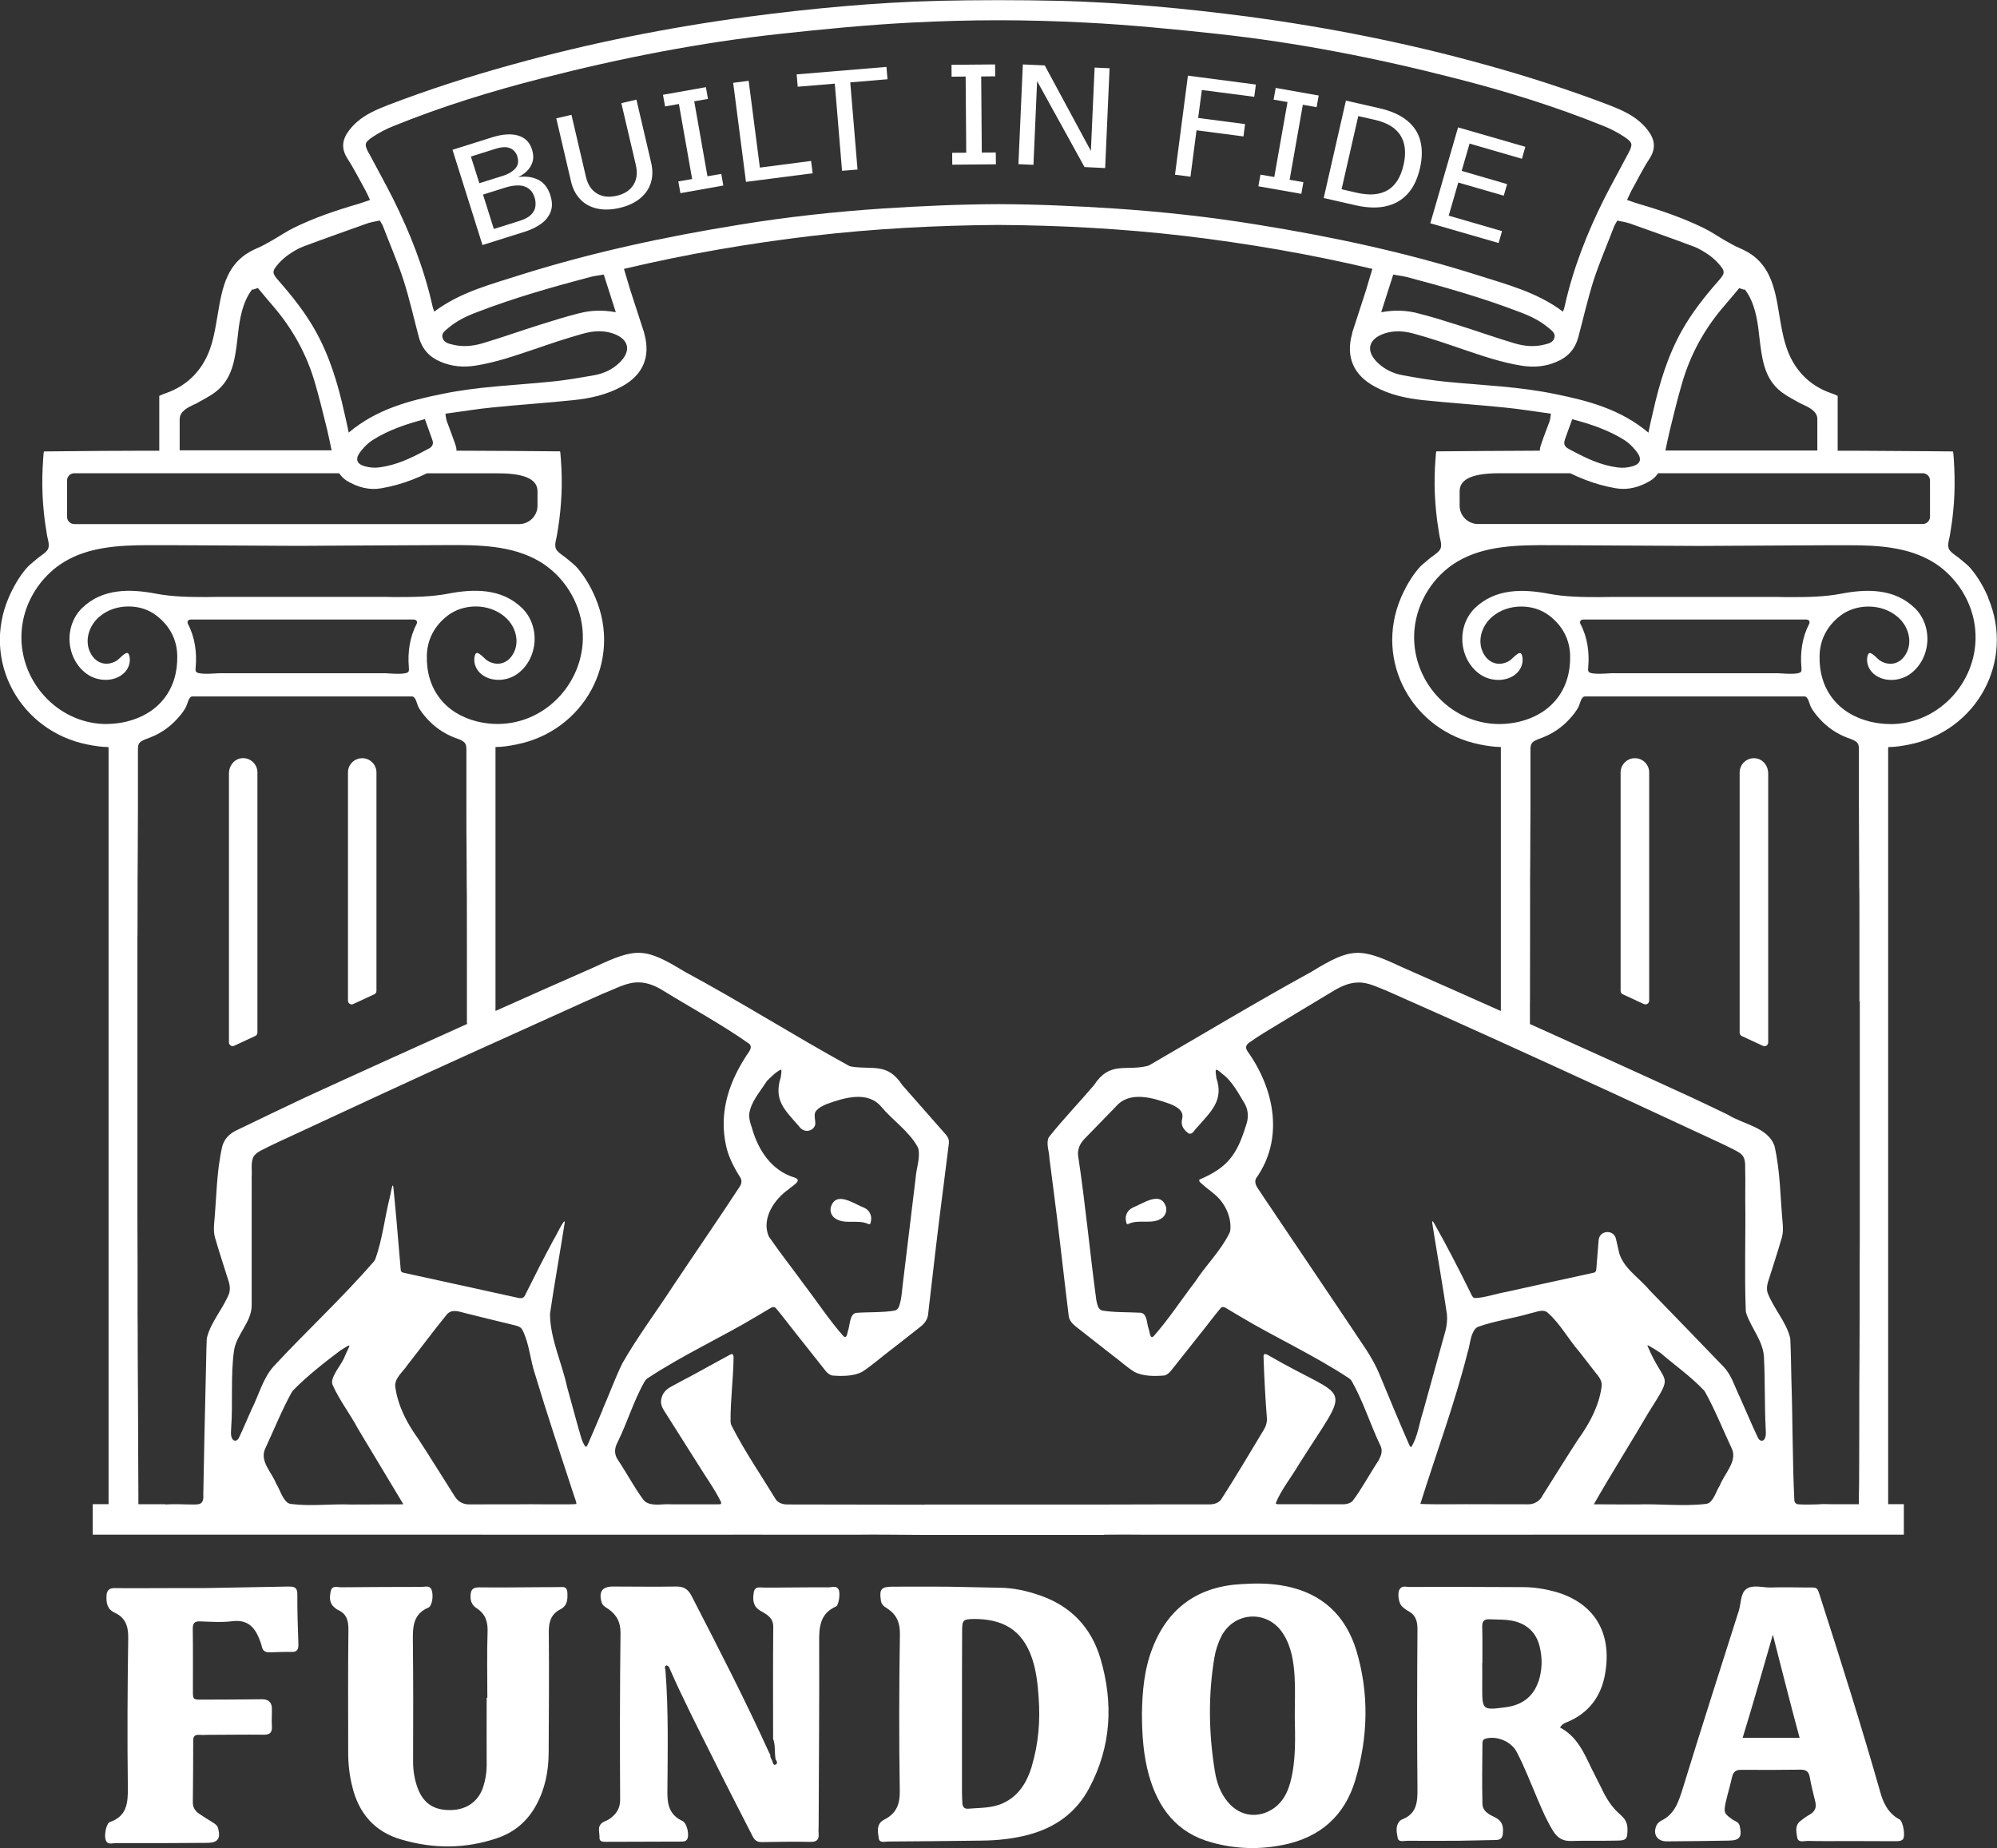 <?xml version="1.0" encoding="UTF-8"?>
<svg id="Layer_2" data-name="Layer 2" xmlns="http://www.w3.org/2000/svg" viewBox="0 0 267.09 247.23">
  <rect x="0" y="0" width="267.09" height="247.23" fill="#333333" stroke="none"/>
  <defs>
    <style>
      .cls-1 {
        fill: #fff;
        stroke-width: 0px;
      }
    </style>
  </defs>
  <g id="Layer_1-2" data-name="Layer 1">
    <g>
      <path class="cls-1" d="M31.32,139.9l2.82-1.31c.18-.08.29-.26.29-.45v-34.82c0-.53-.22-1-.56-1.34-.44-.43-1.06-.66-1.74-.52-.91.19-1.51,1.07-1.51,2v35.99c0,.36.38.6.71.45Z"/>
      <path class="cls-1" d="M47.24,134.32l2.82-1.31c.18-.08.29-.26.29-.45v-29.23c0-.53-.22-1-.56-1.34-.34-.34-.82-.56-1.34-.56-1.06,0-1.91.85-1.91,1.9v30.54c0,.36.38.6.71.45Z"/>
      <path class="cls-1" d="M265.91,79.92c-.59-1.38-1.35-2.69-2.31-3.84-.38-.47-.9-.84-1.36-1.24-.46-.41-1.03-.7-1.43-1.17-.51-.59-.09-1.49,0-2.18.09-.61.2-1.22.28-1.84.2-1.53.31-3.08.33-4.64,0-.78,0-1.55-.04-2.33,0-.2-.11-2.29-.18-2.29h-.13c-1.03-.02-2.06-.03-3.08-.03-3.13-.03-6.25-.05-9.37-.06-.41,0-.82,0-1.23,0-.49,0-.98,0-1.48,0h-.13v-7.35l-.07-.02c-.28-.14-.54-.25-.83-.34-2.99-1.04-5.1-3.27-6.06-6.47-.41-1.3-.62-2.66-.84-3.95-.31-1.88-.59-3.65-1.36-5.28-.65-1.38-1.63-2.46-2.85-3.15-.34-.2-.68-.37-1.03-.52-.7-.28-1.34-.68-2.01-1.04-.98-.57-1.92-1.22-2.94-1.71-2.76-1.34-5.64-2.33-8.6-3.19-.5-.15-.98-.33-1.58-.53.22-.47.38-.85.56-1.2.82-1.45,1.54-2.96,2.46-4.35.87-1.36.7-2.54-.23-3.76-.29-.4-.68-.79-1.08-1.15-1.18-1.03-2.6-1.64-4.05-2.21-5.48-2.09-11.05-3.89-16.71-5.45-10.34-2.87-20.85-4.96-31.52-6.39-8.44-1.11-16.91-1.91-25.42-2.13-2.68-.06-5.38-.09-8.06-.09h-.03c-2.68,0-5.38.03-8.06.09-8.5.22-16.96,1.02-25.42,2.13-10.66,1.43-21.17,3.52-31.52,6.39-5.66,1.56-11.23,3.35-16.7,5.45-1.45.57-2.88,1.18-4.06,2.21-.4.35-.78.75-1.08,1.15-.93,1.22-1.09,2.4-.23,3.76.91,1.4,1.65,2.9,2.46,4.35.18.34.35.73.57,1.2-.6.2-1.08.38-1.58.53-2.96.86-5.85,1.84-8.61,3.19-1.01.5-1.96,1.15-2.94,1.71-.66.36-1.31.76-2.01,1.04-.34.15-.7.32-1.03.52-1.23.7-2.21,1.77-2.86,3.15-.76,1.63-1.04,3.4-1.36,5.28-.22,1.29-.43,2.65-.83,3.95-.96,3.2-3.08,5.43-6.07,6.47-.28.09-.54.2-.83.34l-.07.02v7.35h-.13c-.5,0-.99,0-1.48,0-.41,0-.82,0-1.23,0-3.12,0-6.25.03-9.37.06-1.03,0-2.06.02-3.08.03h-.13c-.07,0-.17,2.09-.18,2.29-.04.78-.05,1.55-.04,2.33.02,1.56.13,3.11.33,4.64.08.62.19,1.23.28,1.84.09.69.52,1.59,0,2.18-.41.47-.97.76-1.43,1.17-.46.4-.98.78-1.36,1.24-.96,1.15-1.71,2.46-2.31,3.84-3.67,8.55,1.54,17.89,10.53,19.68.91.18,1.84.33,2.77.34.02.03.03.03.05.05v101.23h-2.12v4.08h9.06s0,0,0,0c21.49.01,42.27.01,63.83.01,8.26-.02,21.13.01,29.29,0,2.88-.04,5.95.02,9.04.03h0s24.02,0,24.02,0v-.03c1.88-.01,3.75-.03,5.56,0,9.11.01,23.34,0,32.31,0,19.99,0,40.06,0,60.07-.01,0,0,0,0,0,0h9.05v-4.08h-2.1v-101.23s.03-.03.05-.05c.93,0,1.85-.16,2.77-.34,8.99-1.78,14.2-11.13,10.53-19.68ZM245.76,63.31h11.41c.34,0,.65.18.81.45.09.15.15.32.15.5v4.87c0,.53-.44.97-.97.97h-59.48c-1.35,0-2.46-1.1-2.46-2.46v-1.9c0-1.34,1.09-2.43,5.3-2.43h9.49c.63.31,1.27.59,1.92.84,1.34.53,2.73.92,4.18,1.17,1.63.28,3.15-.15,4.57-.98.11-.07.22-.14.31-.21.31-.23.56-.51.77-.82h24.01ZM226.69,72.97v.03h-.03l.03-.03ZM209.28,58.85c.32-.89.63-1.78,1-2.77,2.58.68,4.93,1.49,7.04,2.83.53.35,1.03.84,1.43,1.34.09.1.17.21.25.32.61.88.38,1.51-.67,1.81h0c-.63.18-1.34.25-2,.15-2.19-.28-4.16-1.21-6.09-2.25,0,0,0,0-.02,0-.16-.09-.34-.18-.5-.28-.48-.27-.61-.65-.43-1.15ZM232.6,38.54c.23.08.47.16.7.23,0-.05,0-.09-.02-.14,1.16,1.38,1.61,3.34,1.86,5.07.06.5.11,1,.18,1.51.32,2.61.59,5.07,2.46,6.82.72.68,1.58,1.14,2.49,1.64l.48.27c.09.05.2.1.35.16.83.39,1.96.91,1.96,1.95v4.22c-1.27,0-2.54,0-3.81,0h-13.67c-1.01,0-1.97,0-2.84,0,.19-.9.38-1.81.59-2.7.51-2.06.99-4.1,1.59-6.14,1.11-3.95,3.05-7.47,5.74-10.57.65-.75,1.27-1.5,1.95-2.31ZM217.92,29.87c2.88,1.03,5.76,2.04,8.63,3.12.66.25,1.28.63,1.88,1.03.5.34.97.75,1.36,1.18.98,1.09.98,1.33.02,2.4-1.79,2.04-3.49,4.18-4.83,6.56-1.94,3.44-3.05,7.16-3.9,10.96-.22.88-.4,1.74-.61,2.76-3.72-3.14-8.08-4.28-12.55-5.18-4.73-.98-9.53-1.15-14.31-1.61-2.02-.19-4.03-.53-6.05-.9-1.22-.23-2.37-.77-3.3-1.66-1.65-1.59-1.26-3.19.91-3.92,1.34-.45,2.72-.32,4.02.05,2.15.59,4.26,1.31,6.38,2.04,2.61.88,5.2,1.79,7.94,2.22,1.61.25,3.17.14,4.68-.52,1.48-.61,2.46-1.69,2.89-3.25.68-2.56,1.27-5.15,2.06-7.66.8-2.44,1.83-4.8,2.74-7.2.09-.23.25-.45.43-.78.55.12,1.11.2,1.63.37ZM184.73,41.77c.56-1.76,1.08-3.35,1.61-5.04.7.13,1.31.2,1.86.34,5.07,1.34,10.14,2.79,15.04,4.67,1.38.51,2.71,1.15,3.85,2.1.41.37,1.01.7.79,1.38-.18.62-.79.75-1.34.88-1.33.34-2.67.21-3.94-.16-2.57-.76-5.09-1.67-7.65-2.47-1.76-.56-3.52-1.11-5.32-1.56-1.52-.4-3.12-.47-4.91-.14ZM49.31,20.47c-.6-1.16-.59-1.38.53-2.15.86-.56,1.81-1.08,2.79-1.46,6.5-2.63,13.16-4.69,19.95-6.41,10.48-2.69,21.07-4.76,31.83-5.93,5.81-.63,11.66-1.2,17.5-1.5,3.88-.2,7.77-.31,11.63-.31h.03c3.87,0,7.75.11,11.63.31,5.85.3,11.69.87,17.51,1.5,10.75,1.16,21.35,3.24,31.83,5.93,6.77,1.72,13.45,3.78,19.94,6.41.98.38,1.93.9,2.79,1.46,1.11.77,1.13.98.53,2.15-1.06,2.01-2.16,4-3.19,6.01-2.33,4.64-4.22,9.44-5.35,14.53-.03.18-.09.34-.22.68-3.53-2.65-7.6-3.65-11.54-4.92-9.56-3.02-19.36-5.11-29.24-6.7-6.39-1.05-12.82-1.75-19.27-2.18-5.13-.33-10.24-.56-15.42-.58h-.03c-5.17.02-10.3.25-15.41.58-6.46.43-12.89,1.13-19.28,2.18-9.87,1.59-19.67,3.69-29.23,6.7-3.94,1.27-8,2.27-11.54,4.92-.11-.34-.18-.5-.22-.68-1.13-5.08-3.02-9.88-5.34-14.53-1.03-2.02-2.13-4.01-3.19-6.01ZM82.37,41.77c-1.8-.33-3.39-.26-4.92.14-1.79.45-3.55,1-5.32,1.56-2.55.8-5.07,1.71-7.65,2.47-1.26.37-2.61.5-3.94.16-.54-.13-1.16-.26-1.34-.88-.22-.68.39-1.01.8-1.38,1.15-.96,2.47-1.59,3.85-2.1,4.89-1.88,9.96-3.33,15.04-4.67.54-.15,1.16-.22,1.86-.34.53,1.69,1.04,3.28,1.61,5.04ZM37.3,35.2c.41-.43.87-.84,1.36-1.18.6-.4,1.21-.78,1.88-1.03,2.87-1.08,5.76-2.09,8.63-3.12.52-.17,1.08-.25,1.63-.37.18.34.35.55.43.78.91,2.4,1.95,4.76,2.74,7.2.8,2.51,1.38,5.1,2.06,7.66.43,1.56,1.41,2.64,2.89,3.25,1.52.66,3.08.77,4.69.52,2.74-.43,5.32-1.34,7.94-2.22,2.13-.73,4.24-1.45,6.38-2.04,1.29-.37,2.67-.5,4.01-.05,2.18.73,2.56,2.33.91,3.92-.92.9-2.07,1.43-3.3,1.66-2.01.36-4.01.71-6.05.9-4.78.47-9.57.63-14.31,1.61-4.46.9-8.83,2.04-12.55,5.18-.22-1.02-.4-1.88-.61-2.76-.84-3.8-1.96-7.52-3.9-10.96-1.34-2.38-3.04-4.51-4.83-6.56-.96-1.07-.96-1.31.02-2.4ZM57.38,59.99c-.16.09-.33.18-.49.27,0,0,0,0-.02,0-1.92,1.05-3.9,1.97-6.1,2.26-.66.1-1.37.03-2-.15h0c-1.04-.3-1.28-.93-.66-1.81.08-.1.16-.21.24-.31.41-.52.9-.99,1.44-1.35,2.1-1.34,4.45-2.15,7.04-2.83.36.99.68,1.89.99,2.77.19.49.05.88-.43,1.15ZM24.04,56.04c0-1.03,1.13-1.56,1.96-1.95.15-.06.27-.11.34-.16l.48-.27c.91-.5,1.77-.96,2.49-1.64,1.86-1.75,2.15-4.2,2.46-6.82.06-.51.11-1.01.18-1.51.25-1.72.7-3.69,1.86-5.07-.02.05-.02.09-.02.14.23-.07.47-.16.7-.23.68.81,1.29,1.56,1.94,2.31,2.69,3.1,4.64,6.62,5.75,10.57.59,2.04,1.08,4.08,1.59,6.14.21.89.39,1.79.58,2.69h-16.52c-1.27,0-2.53,0-3.8,0v-4.22ZM8.97,64.26c0-.18.05-.35.15-.5.16-.27.47-.45.81-.45h35.43c.21.31.46.59.77.82.09.08.2.15.3.21,1.41.84,2.94,1.27,4.57.98,1.45-.25,2.83-.64,4.17-1.16.65-.25,1.3-.53,1.93-.84h9.49c4.21,0,5.3,1.09,5.3,2.43v1.9c0,1.35-1.1,2.46-2.46,2.46H9.94c-.53,0-.97-.44-.97-.97v-4.87ZM40.44,73h-.03v-.03l.03.03ZM14.27,96.86c-6.7,0-11.96-6.02-11.36-12.64.23-2.58,1.36-5.04,3.11-6.94.22-.24.45-.47.69-.7.59-.55,1.23-1.03,1.93-1.45,3.27-1.95,7.23-2.19,11.07-2.2.46,0,.91,0,1.37,0s.9,0,1.34,0c5.67.03,11.35.05,17.01.09h.44c.16,0,.33,0,.49,0,0,0,0,0,0,0,3.73-.03,10.9-.06,19.38-.1,4.26-.03,8.77.02,12.44,2.2,3.2,1.9,5.39,5.38,5.73,9.09.6,6.62-4.65,12.64-11.36,12.64-.9,0-1.8-.11-2.69-.32-4.34-1.06-6.88-4.36-6.77-8.81.04-2.15,1.01-4,2.77-5.36,1.03-.79,2.37-1.23,3.76-1.23,1.46,0,2.83.48,3.87,1.36,1.45,1.21,1.99,3.2,1.28,4.71-.45,1-1.27,1.59-2.21,1.59-.51,0-1.04-.18-1.46-.47-.25-.17-1.12-1.2-1.43-.92-.07.05-.1.15-.14.23-.19.59-.09,1.27.22,1.81.59,1.03,1.77,1.51,2.91,1.51.95,0,1.87-.3,2.59-.84,1.3-.97,2.12-2.51,2.24-4.25.11-1.73-.5-3.39-1.68-4.53-2.73-2.64-6.43-2.58-9.93-1.9-2.16.41-4.46.44-6.65.44-.51,0-1.02,0-1.52-.02h-.6s-5.46,0-5.46,0c-1.16,0-3.95,0-5.3,0h0c-1.73,0-3.46,0-5.2,0h-5.46s-.6,0-.6,0c-.5,0-1.01.02-1.52.02-2.19,0-4.49-.03-6.65-.44-3.5-.67-7.2-.74-9.93,1.9-1.18,1.15-1.79,2.8-1.68,4.53.12,1.74.94,3.28,2.24,4.25.72.54,1.65.84,2.59.84,1.14,0,2.33-.48,2.91-1.51.31-.54.41-1.21.22-1.81-.03-.09-.07-.18-.14-.23-.31-.28-1.18.75-1.43.92-.41.29-.95.47-1.46.47-.94,0-1.77-.59-2.21-1.59-.71-1.52-.16-3.5,1.28-4.71,1.03-.88,2.4-1.36,3.87-1.36s2.73.44,3.76,1.23c1.77,1.36,2.73,3.21,2.77,5.36.1,4.45-2.43,7.75-6.77,8.81-.89.21-1.79.32-2.69.32ZM54.68,89.26c.02.19.03.39-.03.56-.22.53-2.69.24-3.19.24h-22.07c-.5,0-2.96.28-3.19-.24-.07-.17-.05-.37-.03-.56.18-1.95-.1-4.02-1.02-5.76-.18-.34,0-.62.39-.62h29.78c.38,0,.56.28.39.62-.92,1.74-1.2,3.81-1.03,5.76ZM30.69,172.92c-.8,2.1-2.46,3.86-3,5.99-.02.09-.04.19-.04.28-.07,1.52-.07,3.19-.12,4.72-.12,5.27-.26,10.89-.34,16.02.1,1.56-.7,1.32-1.95,1.33-1.06-.04-2.1-.05-3.13,0v-.03h-3.6v-1.11c-.02-1.14-.03-8.73-.04-9.86,0-1.4-.02-2.8-.02-4.2,0-1.65-.02-3.3-.03-4.95,0-1.85,0-3.71-.02-5.57,0-2.04,0-4.08,0-6.12,0-2.19-.02-4.38-.02-6.57,0-2.3,0-4.61,0-6.92,0-2.4,0-4.79,0-7.19,0-2.45,0-4.9,0-7.35s0-4.95,0-7.43v-9.8c0-2.26,0-4.52,0-6.79v1.61c0-1.96,0,8.06.02,6.1,0-1.77,0-3.55,0-5.32,0-1.55,0-3.1.02-4.65.02-2.47.03-4.95.03-7.42,0-2.41,0-4.88,0-7.3,0-.43-.02-.84.34-1.14.38-.29.85-.41,1.29-.59,1.38-.53,2.65-1.41,3.64-2.52.47-.51.95-1.09,1.22-1.72.15-.32.31-1.24.78-1.25h7.76c2.22,0,4.46,0,6.72,0h.27c2.32,0,4.61,0,6.88,0h7.76c.47,0,.65.93.78,1.25.28.63.77,1.21,1.22,1.72,1,1.11,2.27,1.99,3.64,2.52.43.17.91.29,1.28.59.36.29.35.71.35,1.14,0,2.42,0,4.89,0,7.3,0,2.47,0,4.95.03,7.42,0,1.55.02,3.1.02,4.65,0,1.77,0,11.94,0,13.71,0,1.96,0-16.45.02-14.48v-1.61c0,2.27,0,12.92,0,15.18v4.23c0,.06.02.12.05.18-7.25,3.27-14.69,6.63-21.67,9.84-3.17,1.49-6.18,2.95-9.34,4.47-.88.46-1.47,1.11-1.75,2.02-.8,3.47-.75,6.65-1.11,10.53-.04.59-.03,1.13.12,1.7.6,2.09,1.26,4.05,1.86,5.98.14.48.19.97.05,1.43ZM53.91,201.23c-.14.02-.96.03-1.29.02h-.08c-1.99,0-3.74.01-5.57.02-2.64-.11-5.39.26-8.01-.07-.22-.03-.43-.1-.59-.25-.68-.63-.94-1.7-1.44-2.48-.55-1.46-2.15-2.91-1.52-4.54,1.31-2.84,2.32-5.36,3.61-7.68.06-.1.13-.2.21-.28,1.89-1.93,4.16-3.7,6.32-5.33,1.54-.95,1.35-.92.65.6-.38,1.15-1.51,2.27-1.77,3.43-.05.23,0,.47.09.68.92,2.03,2.31,3.81,3.35,5.77,1.22,2.04,4.33,7.21,5.95,9.9.07.13.15.2.09.22ZM69.7,201.24h-.09c-2.26,0-4.54,0-6.81.01-.82.03-1.55-.36-1.97-1.06-1.63-2.56-3.22-5.15-4.9-7.72-1.48-2.04-2.66-4.3-3.04-6.78-.26-1.24.97-2.12,1.57-3.04,1.79-2.27,3.5-4.6,5.33-6.84.73-.79,1.77-.28,2.65-.09,2.02.51,4.1,1.01,6.2,1.52.4.11.73.15,1.03.41.1.09.18.21.24.34.9,1.82,1,3.97,1.67,5.92,1.61,5.35,3.37,10.6,5.08,15.83.11.43.43,1.08.43,1.46-.51.11-6.88,0-7.39.04ZM80.62,188.54c-.64,1.51-1.3,3.09-1.96,4.59-.06.14-.19.44-.34.42-.55-.71-.68-1.65-.98-2.57-.51-1.86-1-3.62-1.49-5.42-.67-3.16-2.23-6.39-2.29-9.65,0-.07,0-.15.01-.22.53-3.66,1.38-8.42,1.95-12.07.15-1.08-1.26,1.94-1.46,2.19-1.31,2.42-2.54,4.85-3.8,7.39-.3.77-1.01.37-1.66.27-4.34-.95-8.51-1.88-13.04-2.86-.69-.15-1.26-.28-1.58-.35-.23-.06-.33-.09-.38-.34-.31-3.59-.65-7.82-.99-11.11-.12-.85-.36.99-.46,1.3-.7,2.75-.99,5.63-1.93,8.27-.05.15-.13.28-.24.4-4.25,4.91-9.01,9.28-13.43,14.06-1.41,1.61-1.94,3.81-2.91,5.72-.56,1.25-1.08,2.5-1.65,3.71-.22.5-.67.63-.92.21-.25-.39-.17-1.01-.15-1.48.24-3.23-.09-6.92.37-10.26.28-2.19,2.38-3.86,2.37-6.13,0-4.79,0-9.48,0-14.25.02-.98-.01-2.13,0-2.97.07-.78-.16-1.95.28-2.71.47-.67,1.38-.93,2.03-1.31.9-.44,1.93-.91,2.75-1.29,3.98-1.85,7.99-3.72,11.98-5.56,7.99-3.71,16.11-7.35,24.26-11.04,1.9-.86,3.93-1.78,5.83-2.62,1.5-.56,3.06-1.5,4.7-1.44,1.14.02,2.26.51,3.22,1.11,3.49,2.16,7.83,4.51,11.53,7.13.52.58-.29,1.26-.58,1.82-2.39,3.76-3.44,7.62-2.57,11.72.33,1.57,1.09,3.02,1.98,4.41.15.34.12.67-.05,1-2.95,4.52-6.04,8.98-9.05,13.5-2.24,3.45-4.71,6.72-6.72,10.25-.02.03-.04.07-.05.1-.93,1.9-1.7,4.04-2.54,5.94l-.06.13ZM106.9,150.73s.09.1.14.15c.55.63,1.61.5,1.94-.27.02-.05.04-.1.05-.14.08-.59-.27-1.4.11-1.84.35-.45.91-.71,1.42-.93,2.41-.88,5.49-1.79,7.3.35,1.51,1.81,3.72,3.28,4.86,5.37.07.13.12.26.14.4.19,1.25-.32,2.55-.4,3.78-.58,4.72-1.14,9.46-1.71,14.13-.1.77-.13,1.46-.28,2.21-.15.56-.21,1.2-.78,1.38-1.71.29-3.46.18-5.21.31-.88.2-.78,1.68-1.08,2.44-.1.36-.15,1.05-.58.69-1.86-2.08-3.58-4.71-5.31-6.96-1.51-2.1-3.12-4.11-4.59-6.25-.06-.08-.11-.18-.15-.27-.92-2.35.85-4.91,2.73-6.2.4-.42,1.93-1.16.77-1.55-3.1-.94-4.89-3.69-5.72-6.7-.21-.58-.4-1.21-.34-1.84.23-1.62,1.46-2.96,2.3-4.29l.09-.12c.46-.46,1.22-1.23,1.85-1.5.13.08.02.63-.02,1-1.01,3.16.58,4.45,2.48,6.64ZM184.46,195.25c-1.33,2-2.31,3.91-3.56,5.55-.29.29-.76.42-1.18.44-2.1.01-4.08-.02-6.13-.01h-2.56c-.27,0-.4-.03-.4-.15.66-1.69,2.15-3.56,3.12-5.23,7.16-11.31,6.9-8.14-4.08-14.53-.24-.14-.66-.36-.68.1.09,2.79.24,5.64.46,8.43,0,.49-.14.92-.38,1.35-1.89,3.12-3.77,6.33-5.76,9.41-.34.45-.92.63-1.49.64-4.69,0-9.42,0-14.16.02h0s-24.02,0-24.02,0v.02c-6.15-.02-12.29-.02-18.37-.03-.56-.01-1.15-.18-1.49-.64-1.99-3.27-4.21-6.5-5.93-9.89-.09-.17-.13-.36-.14-.55-.03-2.82.36-5.65.4-8.45,0-.29,0-.74-.42-.53-1.29.68-2.69,1.48-4.08,2.23-1.34.75-2.73,1.44-4.06,2.19-.66.4-1.08,1.01-1.14,1.81-.03.44.14.85.37,1.22,1.5,2.39,3.06,4.85,4.56,7.21,1.01,1.66,2.24,3.33,3.08,5.05.08.24.03.36-.36.33h-2.56c-1.25,0-2.45,0-3.74,0-1.07-.09-2.44.3-3.4-.31-.12-.08-.22-.18-.31-.3-1.19-1.59-2.15-3.44-3.43-5.37-.48-.7-.45-1.51-.06-2.24,1.35-2.73,2.18-5.63,3.66-8.22.1-.17.23-.31.39-.42,4.72-3.12,10.09-5.58,14.52-8.25.63-.37,1.28-.76,1.92-1.14.27-.15.48-.21.71,0,.95,1.12,1.82,2.31,2.77,3.49,1.33,1.65,2.61,3.32,3.93,4.96.23.26.51.5.85.57,1.21.1,2.88.12,4.01-.5,1.29-.83,2.53-1.95,3.72-2.84,1.31-1.03,2.72-2.11,4.03-3.16.62-.46,1.05-1.08,1.08-1.87.65-5.7,1.34-11.62,2.08-17.31.23-1.8.46-3.57.68-5.4.04-.44-.11-.81-.4-1.14-1.94-2.2-3.91-4.44-5.84-6.64-1.96-3-3.89-2.03-6.76-2.46-.15-.02-.29-.07-.42-.14-7.29-4.01-14.48-8.56-21.88-12.54-5.36-3.26-6.45-3.29-12.08-.65-4.53,1.99-8.87,3.92-13.26,5.88v-35.28s.02-.03.03-.03c.94,0,1.87-.16,2.78-.34,8.99-1.78,14.2-11.13,10.53-19.68-.59-1.38-1.35-2.69-2.31-3.84-.38-.47-.9-.84-1.36-1.24-.46-.41-1.03-.7-1.43-1.17-.51-.59-.09-1.49,0-2.18.09-.61.2-1.22.28-1.84.2-1.53.31-3.08.34-4.64,0-.78,0-1.55-.04-2.33-.02-.2-.12-2.29-.19-2.29-4.29-.04-9.02-.08-13.85-.09h0c.02-.28-.07-.61-.23-1.06-.34-.98-.71-1.93-1.06-2.88-.1-.28-.12-.56-.19-1.01,2.15-.28,4.19-.63,6.25-.83,3.6-.37,7.24-.6,10.84-.98,2.27-.23,4.49-.72,6.51-1.83,2.81-1.52,3.85-3.94,3.02-7-.05-.23-.1-.45-.19-.65-.56-1.76-1.15-3.52-1.71-5.27-.28-.9-.53-1.79-.84-2.81,8.4-1.99,16.77-3.42,25.2-4.42,8.25-.96,16.52-1.4,24.83-1.46h.03c8.31.05,16.59.5,24.83,1.46,8.43,1,16.81,2.43,25.21,4.42-.32,1.02-.57,1.91-.84,2.81-.57,1.76-1.15,3.52-1.71,5.27-.09.21-.13.42-.18.65-.84,3.07.22,5.48,3.02,7,2.02,1.11,4.23,1.59,6.5,1.83,3.6.38,7.24.61,10.84.98,2.06.2,4.1.54,6.25.83-.07.45-.09.73-.18,1.01-.35.95-.73,1.9-1.06,2.88-.16.45-.26.78-.24,1.06-4.82.02-9.55.05-13.85.09-.07,0-.17,2.09-.19,2.29-.03.78-.05,1.55-.04,2.33.03,1.56.14,3.11.34,4.64.08.62.19,1.23.28,1.84.09.69.52,1.59,0,2.18-.4.47-.97.76-1.43,1.17-.46.4-.98.78-1.36,1.24-.96,1.15-1.71,2.46-2.31,3.84-3.67,8.55,1.53,17.89,10.53,19.68.91.18,1.84.33,2.78.34.02,0,.03,0,.03.03v35.29c-4.4-1.97-8.74-3.89-13.27-5.89-5.55-2.6-6.72-2.64-12.08.65-7.29,4-14.48,8.33-21.61,12.46-.11.06-.23.11-.35.14-2.95.69-5-.67-7.09,2.54-1.94,2.29-4.08,4.5-5.95,6.85-.1.12-.19.26-.22.42-.19.79.18,1.73.19,2.5.14,1.1.29,2.29.44,3.41.78,5.85,1.43,11.93,2.15,17.77.11.62.54,1.03,1.01,1.41,1.62,1.29,3.28,2.56,4.9,3.84.87.63,1.89,1.58,2.85,2.16,1.15.63,2.74.6,4.01.5.34-.07.61-.31.85-.57,1.33-1.65,2.61-3.31,3.93-4.96.95-1.16,1.77-2.31,2.77-3.49.23-.22.44-.16.71,0,.64.37,1.29.77,1.92,1.14,4.44,2.67,9.8,5.13,14.52,8.24.16.11.3.25.4.43,1.54,2.73,2.47,5.79,3.85,8.67.26.59.09,1.24-.24,1.78ZM160.49,158.14c.62.61,1.47,1.19,2.14,1.79,1.25,1.12,2.09,2.94,1.92,4.62-.02.15-.06.3-.13.43-1.15,2.34-3.13,4.27-4.55,6.45-1.83,2.39-3.62,5.12-5.58,7.33-.49.43-.49-.51-.66-.99-.27-.68-.17-2.13-1.15-2.16-1.73-.09-3.42-.02-5.07-.29-.58-.18-.64-.81-.78-1.38-.87-6.41-1.46-12.91-2.44-19.35-.09-.86.26-1.62.85-2.23,1.39-1.44,2.82-2.89,4.19-4.31,1.81-2.14,4.89-1.23,7.3-.35.84.35,1.85.87,1.58,1.97-.24.88.21,1.48.84,1.94.55.28.85-.56,1.24-.88,1.77-2.02,3.51-3.55,2.5-6.49-.16-1.19-.27-1.54.81-.56,1.29.92,2.22,2.73,2.99,3.99l.06.13c.42.76.44,1.86.11,2.71-1.21,3.95-2.45,5.68-6.24,7.29-.06.1-.03.22.08.35ZM206.26,200.18c-.42.7-1.15,1.1-1.97,1.06-2.1,0-4.17-.01-6.27-.01-2.4-.03-5.78.06-8.04-.04v-.05c2.1-6.7,4.6-13.43,6.31-20.23.34-1.01.33-2.29,1.01-3.13.13-.15.3-.26.49-.32,2.22-.78,4.66-1.11,6.86-1.76.62-.12,1.24-.42,1.86-.33.19.03.37.13.51.26,1.65,1.44,2.76,3.56,4.21,5.2.75.97,1.42,1.84,2.18,2.81.46.55.91,1.12.8,1.86-.35,2.59-1.62,4.95-3.16,7.08-1.65,2.53-3.2,5.06-4.8,7.58ZM230,198.75c-.44.69-.68,1.65-1.29,2.2-.16.15-.38.22-.59.24-3.01.35-6.16-.04-9.21.07-1.78-.01-3.85,0-5.69-.02h-.05c2.16-3.81,5.33-8.86,7.31-12.27,3.52-5.59,2.23-3.34-.11-8.87-.04-.11-.04-.16.03-.14.39.21,1.17.68,1.63.99.03.02.06.05.09.07,1.84,1.58,4.03,3.13,5.74,4.94.08.08.14.17.2.27,1.29,2.32,2.3,4.85,3.62,7.69.64,1.66-1.12,3.32-1.67,4.83ZM236.01,192.49c-.25.41-.7.29-.92-.21-.79-1.66-1.63-3.69-2.42-5.44-.69-1.4-1.07-2.87-2.14-3.99-3.3-3.45-6.61-6.84-9.93-10.27-1.45-1.76-3.75-3.06-4.15-5.44-.11-.46-.22-.93-.32-1.4-.29-1.32-2.22-1.18-2.32.17-.09,1.23-.19,2.45-.29,3.63-.03.35-.03.69-.43.73-.32.07-.89.19-1.58.35-4.47.97-6.73,1.47-10.16,2.23-1.1.17-2.89.8-4.16.8-.29-.12-.44-.57-.6-.88-1.61-3.27-3.19-6.3-4.75-9.07-.11-.21-.36-.58-.28-.06.55,3.53,1.45,8.61,1.96,12.18.07.63-.01,1.54-.2,2.22-1.01,3.65-2,7.22-3.01,10.87-.49,1.46-.71,3.37-1.56,4.66-.08.03-.17-.07-.26-.26-1.31-2.99-2.62-6.14-3.97-9.41l-.06-.14c-.43-1.05-1.1-2.24-1.75-3.23-3.75-5.64-7.62-11.33-11.43-17.01-1.01-1.54-1.86-2.73-2.8-4.17-.34-.5-.8-1.09-.49-1.71,3.74-5.25,2.53-11.88-1.16-17.03-.38-.6-.08-.95.46-1.28.59-.41,1.16-.8,1.81-1.19,3.39-2.06,6.33-3.84,9.26-5.59.97-.59,2.09-1.09,3.22-1.11,1.33-.08,2.65.63,3.86,1.09,10.35,4.56,20.76,9.33,30.94,14.01,3.9,1.8,7.81,3.62,11.7,5.43,1.3.61,2.57,1.17,3.83,1.83.45.23.95.47,1.23.9.39.64.23,1.57.28,2.21.03,1.07-.01,2.27,0,3.47.07,4.98-.12,9.93.07,14.93,0,.12.02.24.06.36.68,2.06,2.35,3.8,2.38,6.06.15,3.06.07,6.38.22,9.29.02.48.09,1.09-.15,1.48ZM248.74,133.95c0,2.47,0,4.95,0,7.43s0,4.9,0,7.35c0,2.4,0,4.79,0,7.19,0,2.31,0,4.62,0,6.92,0,2.2,0,4.39-.02,6.57,0,2.04,0,4.08,0,6.12,0,1.86-.02,3.72-.02,5.57,0,1.65-.02,3.3-.03,4.95,0,1.4,0,10.44-.02,11.84,0,1.13-.02.94-.03,2.08v1.26h-3.64c-.64-.03-1.28-.03-1.92.02-.81.03-1.82.04-2.58-.01-.26-.04-.42-.19-.49-.45-.26-5.22-.22-10.84-.4-16.22-.04-1.75-.06-3.6-.14-5.36,0-.1-.02-.19-.04-.29-.54-2.12-2.21-3.88-3-5.98-.15-.46-.09-.95.05-1.43.6-1.93,1.26-3.89,1.86-5.98.15-.56.16-1.1.12-1.7-.36-3.88-.32-7.06-1.11-10.53-.88-2.51-4.19-2.89-6.2-4.16-1.61-.78-3.23-1.56-4.89-2.33-6.97-3.21-14.38-6.56-21.62-9.82v-3.98c0-2.26,0-13.36,0-15.63v1.61c0-1.96,0,16.9.02,14.93,0-1.77,0-12.39,0-14.16,0-1.55,0-3.1.02-4.65.02-2.47.03-4.95.03-7.42,0-2.41,0-4.88,0-7.3,0-.43,0-.84.35-1.14.37-.29.85-.41,1.28-.59,1.38-.53,2.65-1.41,3.64-2.52.46-.51.94-1.09,1.22-1.72.14-.32.31-1.24.78-1.25h7.76c2.27,0,4.57,0,6.88,0h.27c2.26,0,4.5,0,6.72,0h7.76c.47,0,.64.93.78,1.25.28.63.76,1.21,1.22,1.72.99,1.11,2.26,1.99,3.64,2.52.44.17.91.29,1.29.59.36.29.34.71.34,1.14,0,2.42,0,4.89,0,7.3,0,2.47.02,4.95.03,7.42,0,1.55.02,3.1.02,4.65,0,1.77,0,3.55,0,5.32,0,1.96,0-8.06.02-6.1v-1.61c0,2.27,0,4.53,0,6.79v9.8ZM240.93,89.26c.02.19.03.39-.03.56-.22.53-2.69.24-3.19.24h-22.07c-.5,0-2.97.28-3.19-.24-.07-.17-.05-.37-.03-.56.17-1.95-.1-4.02-1.03-5.76-.17-.34,0-.62.39-.62h29.78c.39,0,.57.28.39.62-.91,1.74-1.2,3.81-1.02,5.76ZM252.82,96.86c-.9,0-1.8-.11-2.69-.32-4.34-1.06-6.88-4.36-6.77-8.81.04-2.15,1.01-4,2.77-5.36,1.03-.79,2.37-1.23,3.77-1.23,1.46,0,2.83.48,3.87,1.36,1.45,1.21,1.99,3.2,1.28,4.71-.45,1-1.28,1.59-2.21,1.59-.51,0-1.04-.18-1.46-.47-.25-.17-1.12-1.2-1.43-.92-.07.05-.1.15-.14.23-.19.59-.09,1.27.22,1.81.59,1.03,1.77,1.51,2.91,1.51.95,0,1.87-.3,2.59-.84,1.3-.97,2.12-2.51,2.24-4.25.11-1.73-.5-3.39-1.68-4.53-2.73-2.64-6.44-2.58-9.93-1.9-2.16.41-4.46.44-6.65.44-.51,0-1.02,0-1.52-.02h-.6s-5.46,0-5.46,0c-1.74,0-3.47,0-5.2,0h0c-1.35,0-4.14,0-5.3,0h-5.46s-.6,0-.6,0c-.5,0-1.01.02-1.52.02-2.19,0-4.49-.03-6.65-.44-3.51-.67-7.2-.73-9.93,1.9-1.18,1.15-1.79,2.8-1.68,4.53.12,1.74.94,3.28,2.24,4.25.72.54,1.65.84,2.59.84,1.14,0,2.33-.48,2.91-1.51.31-.54.41-1.21.22-1.81-.03-.09-.07-.18-.14-.23-.31-.28-1.18.75-1.43.92-.41.29-.95.47-1.46.47-.94,0-1.77-.59-2.21-1.59-.71-1.52-.16-3.5,1.28-4.71,1.03-.88,2.4-1.36,3.87-1.36s2.73.44,3.77,1.23c1.77,1.36,2.73,3.21,2.77,5.36.1,4.45-2.43,7.75-6.77,8.81-.89.21-1.79.32-2.69.32-6.7,0-11.96-6.02-11.36-12.64.34-3.7,2.53-7.19,5.73-9.09,3.67-2.18,8.18-2.22,12.44-2.2,8.48.04,15.65.08,19.38.1,0,0,0,0,0,0,.16,0,.33,0,.49,0h.44c5.66-.04,11.34-.07,17.01-.09.45,0,.9,0,1.34,0s.91,0,1.37,0c3.84,0,7.8.25,11.07,2.2.7.41,1.34.9,1.93,1.45.24.22.47.46.69.7,1.75,1.9,2.88,4.37,3.11,6.94.6,6.62-4.65,12.64-11.36,12.64Z"/>
      <path class="cls-1" d="M234.97,101.47c-.68-.14-1.31.09-1.74.52-.34.34-.56.82-.56,1.34v34.82c0,.19.11.37.29.45l2.82,1.31c.33.15.71-.09.71-.45v-35.99c0-.93-.6-1.81-1.51-2Z"/>
      <path class="cls-1" d="M218.65,101.43c-.53,0-1,.22-1.34.56-.34.34-.56.82-.56,1.34v29.23c0,.19.11.37.29.45l2.82,1.31c.33.15.71-.09.71-.45v-30.54c0-1.05-.85-1.9-1.91-1.9Z"/>
      <path class="cls-1" d="M116.18,163.75c.3.11.25-.26.32-.47,0-.02,0-.04,0-.06.03-.12.04-.21,0,0,.12-.61-.26-1.35-.81-1.59l-.09-.05c-1.43-.55-3.83-2.37-4.5-.02-.07.57.07.93.43,1.3,1.3,1.1,3.14.17,4.64.9Z"/>
      <path class="cls-1" d="M151.48,161.57l-.09.05c-.55.25-.93.98-.81,1.59-.04-.2-.03-.11,0,0,0,.02,0,.04,0,.06.07.21.03.59.32.47,1.5-.73,3.34.21,4.64-.9.35-.37.5-.73.43-1.3-.67-2.35-3.06-.53-4.5.02Z"/>
      <path class="cls-1" d="M38.7,212.24l-11.45.21h-4.7c-2.42,0-4.83.03-7.25,0-.73,0-1.03.35-1.06,1.06-.03.98.1,1.76,1.1,2.23,1.43.66,1.83,1.79,1.81,3.4-.1,6.67-.14,13.34-.05,20.02.02,2.06-.14,3.8-2.39,4.58-.05.02-.1.05-.14.09-.4.33-.66,1.78-.42,2.35.26.66.87.38,1.31.38,4.09.02,8.19,0,12.28-.03,1.39-.02,1.78-.56,1.45-1.88-.1-.44-.4-.64-.73-.85-.63-.38-1.24-.77-1.85-1.18-.52-.37-.84-.85-.82-1.55.03-2.73.05-5.49.05-8.24,0-.59.26-.78.8-.75.35.03.68.02,1.01,0,2.53,0,5.05-.05,7.58-.02.89.02,1.2-.3,1.13-1.17-.05-.77.02-1.57,0-2.35q-.02-1.22-1.31-1.22c-2.7.03-5.38.05-8.08.05-1.17,0-1.17-.02-1.17-1.22,0-2.75.02-5.49-.02-8.24,0-.7.17-1.03.94-1.01,1.45.05,2.93.16,4.36-.02,1.93-.24,2.93.7,3.57,2.3.14.37.3.73.37,1.11.14.61.52.77,1.1.75.96-.03,1.92-.07,2.87-.05.75.03.94-.35.92-1.03-.07-2.18-.16-4.37-.14-6.55.02-.92-.25-1.18-1.08-1.16Z"/>
      <path class="cls-1" d="M75.04,212.31c-.96.03-1.92,0-2.87.02-2.68.02-5.38.05-8.07.02-.89,0-1.15.33-1.17,1.17-.02.78.28,1.29.89,1.67,1.13.77,1.45,1.81,1.39,3.17-.1,2.91-.03,5.84-.03,8.75h-.09c0,3.03-.02,6.06,0,9.09,0,.96-.17,1.9-.45,2.8-.61,1.95-2.21,3.1-4.29,3.14-2.25.07-3.69-.85-4.46-2.86-.44-1.15-.64-2.35-.64-3.61.02-5.44.03-10.89-.03-16.32-.02-1.83.09-3.45,2.07-4.29.52-.23.7-1.62.45-2.33-.24-.7-.84-.44-1.29-.44-3.59,0-7.18.02-10.77.05-.51.02-1.25-.3-1.43.47-.17.75-.26,1.59.45,2.2.17.14.35.3.54.38,1.13.52,1.36,1.41,1.36,2.6-.07,5.5-.03,10.99-.03,16.5,0,1.52.17,3.01.54,4.49.87,3.62,3.01,6.1,6.62,7.12,4.25,1.24,8.5,1.24,12.73-.19,2.33-.78,4.09-2.28,5.26-4.44,1.18-2.16,1.64-4.51,1.66-6.95.03-5.38.07-10.77.02-16.15-.02-1.38.3-2.44,1.53-3.07.92-.47.99-1.24.96-2.11-.02-.63-.17-.92-.85-.89Z"/>
      <path class="cls-1" d="M110.92,212.35c-2.3-.02-4.6.02-6.92.03-.78,0-1.57.02-2.35-.02-.56-.02-.78.21-.85.77-.14,1.01-.07,1.81.98,2.4.77.45,1.65.87,1.64,2.11-.05,4.98-.02,9.98-.02,14.96.33.89.17,1.85.33,2.75.14.23.35.51.02.7-.23.12-.38-.07-.4-.33-.1-.33-.38-.61-.33-1.01-.05-.09-.14-.17-.17-.28-3.22-7.09-6.79-14.01-10.35-20.92-.47-.92-1.05-1.29-2.09-1.27-2.8.05-5.61,0-8.41,0-1.46,0-1.93.68-1.55,2.07.14.51.56.7.92.94,1.13.8,1.64,1.78,1.62,3.24-.09,7.4-.09,14.82-.05,22.23.02,1.24-.54,1.99-1.45,2.63-.28.19-.63.28-.91.47-.75.52-.37,1.32-.4,2-.03.56.44.57.84.57,3.36-.02,6.74-.02,10.1-.03.26,0,.56,0,.75-.26.38-.52.03-2.2-.59-2.49-1.59-.75-2.02-1.97-2.02-3.68.03-5.49.17-10.99-.26-16.48-.02-.21-.21-.54.14-.66.3.07.37.28.45.49,1.76,4.01,3.75,7.89,5.7,11.79,1.69,3.41,3.43,6.79,5.17,10.19.3.59.52,1.2,1.43,1.17,2.18-.05,4.37-.07,6.55-.03.82,0,1.11-.31,1.05-1.11-.04-.38,0-.78,0-1.17.03-8.14.1-16.27.07-24.41-.02-2,.09-3.82,2.19-4.77.05-.02.1-.05.14-.09.33-.33.51-1.79.26-2.23-.3-.52-.82-.28-1.22-.28Z"/>
      <path class="cls-1" d="M254.01,243.38c-1.49-.83-2.15-2.2-2.57-3.77-2.46-8.63-5.15-17.16-7.89-25.68-.57-1.78-.36-1.54-2.01-1.56-1.59-.02-3.17-.05-4.73,0-1.11.02-2.43-.43-3.28.23-.74.57-.67,1.85-.95,2.81-2.53,7.95-5.08,15.91-7.53,23.88-.55,1.74-1.07,3.42-2.88,4.28-.24.13-.48.35-.6.58-.57,1.2.05,2.2,1.37,2.18,2.76-.02,5.48-.05,8.25-.1,1.51-.02,1.82-.48,1.49-1.94-.1-.52-.54-.63-.92-.85-1.18-.83-1.25-.95-.94-2.4.25-1.08.58-2.15.82-3.25.14-.72.5-1.05,1.25-1.03,2.62.02,5.27.02,7.91-.02.67,0,1.05.17,1.22.86.2,1.16.49,2.31.77,3.44.19.79-.07,1.3-.73,1.7-.45.24-.86.55-1.26.86-.75.58-.56,1.44-.44,2.17.12.8.89.5,1.39.5,1.91.05,3.83.02,5.72.02l5.91.02c.37-.02.8.05,1.11-.24.38-.36.07-2.43-.48-2.72ZM233.07,232.48c1.44-4.67,2.72-9.21,4.04-13.8,1.18,4.59,2.31,9.13,3.58,13.8h-7.62Z"/>
      <path class="cls-1" d="M216.77,242.8c-1.2-.99-1.97-2.26-2.62-3.66-.43-.86-.86-1.7-1.29-2.56-1.01-2.12-1.95-4.28-4.21-5.48.33-.54.69-.61,1-.75,2.88-1.2,4.52-3.46,5.03-6.46.98-5.63-1.59-9.52-6.69-10.96-1.42-.38-2.84-.61-4.3-.61-5.05-.02-10.12-.05-15.15-.02-.48,0-1.05-.24-1.37.35-.29.5-.1,1.8.3,2.2.26.26.52.46.81.63,1.04.52,1.3,1.35,1.3,2.47-.05,7.14-.07,14.25,0,21.36.02,1.82-.12,3.36-2.09,4.1-.1.05-.18.12-.27.18-.62.67-.43,1.51-.29,2.25.1.66.8.41,1.27.41,2.24.02,4.49,0,6.73,0,1.68-.02,3.36-.07,5.07-.1.66,0,.97-.21,1.01-.98.07-.92-.12-1.56-1.01-2.03-.79-.38-1.73-.81-1.73-1.87-.07-2.67-.02-5.36,0-8.08,0-.26.07-.5.42-.6,1.47-.42,3.38.36,4.12,1.7,1.11,2.09,1.93,4.3,2.86,6.45.61,1.44,1.23,2.88,2.07,4.23.55.88,1.25,1.33,2.34,1.31,2.04-.07,4.05,0,6.08-.05,1.37,0,1.51-.19,1.51-1.54,0-.79-.31-1.39-.92-1.89ZM205.77,224.91c-.73,2.17-2.31,3.23-4.48,3.49-3.03.41-3.05.33-3.05-2.69.02-1.08,0-2.12,0-3.19h.02c0-1.62.02-3.25-.02-4.89-.02-.71.21-1.04.97-1.01,1.16.06,2.31-.02,3.5.3,1.72.5,2.79,1.63,3.21,3.34.38,1.54.36,3.1-.14,4.66Z"/>
      <path class="cls-1" d="M171.98,212.2c-1.95-.41-3.9-.41-5.86-.29-5.77.29-9.83,3.07-11.95,8.49-1.16,2.91-1.39,5.98-1.44,8.77,0,3,.21,5.67.92,8.27,1.25,4.47,3.75,7.76,8.39,9.03,3.17.89,6.41.99,9.64.32,4.87-.99,8.14-3.85,9.58-8.63,1.72-5.76,1.88-11.6.14-17.39-1.44-4.66-4.54-7.59-9.42-8.58ZM172.53,238.57c-.36,1.32-.98,2.46-2.13,3.31-2.05,1.44-4.53,1.16-6.16-.79-1-1.18-1.51-2.6-1.75-4.11-.83-5.05-.92-10.14-.07-15.24.17-.99.48-1.94.94-2.86,1.75-3.34,6.22-3.54,8.25-.33,1.12,1.73,1.42,3.77,1.54,5.77.1,1.73.02,3.48.02,5.23.05,2.99.19,6.04-.63,9.02Z"/>
      <path class="cls-1" d="M139.18,213.46c-1.8-.64-3.66-1.06-5.6-1.06l-6.88-.14c-2.41,0-4.83-.02-7.26,0-1.58,0-1.85.3-1.63,1.84.07.62.52.86.93,1.12,1.2.82,1.64,1.88,1.62,3.4-.11,6.95-.13,13.9-.02,20.84.05,1.85-.42,3.12-2.07,3.96-.14.07-.29.17-.41.27-.66.67-.42,1.51-.33,2.23.1.68.81.43,1.29.43,4.16-.02,8.29-.07,12.43-.12,2.15-.02,4.25-.24,6.33-.79,3.6-.97,6.39-2.98,8.12-6.28,2.93-5.53,3.23-11.32,1.49-17.26-1.24-4.18-3.93-7-8-8.44ZM137.98,236.36c-.64,2.07-1.73,3.9-3.83,4.86-1.47.69-3.05.6-4.64.74-.55.05-.8-.26-.8-.81-.02-.44-.05-.92-.05-1.37v-10.58c0-3.67,0-7.31.02-10.95,0-1.53.1-1.64,1.57-1.67,3.69,0,6.46,1.28,7.81,5.34.55,1.68.73,3.4.85,5.12.24,3.15-.02,6.29-.94,9.32Z"/>
      <path class="cls-1" d="M70.16,31.01c.82-.26,1.54-.6,2.16-1.04.62-.43,1.06-.97,1.31-1.6.26-.64.25-1.38-.02-2.23-.32-1.03-.88-1.73-1.66-2.11-.77-.37-1.65-.48-2.64-.34.41-.2.79-.45,1.13-.77.37-.35.62-.76.78-1.25.15-.49.13-1.04-.06-1.65-.31-.99-.94-1.62-1.88-1.89-.94-.27-2.09-.19-3.46.24l-5.3,1.67,4.01,12.74,5.62-1.77ZM69.39,24.8c.53.03.97.17,1.33.44.36.27.62.66.78,1.18.12.38.16.76.11,1.16-.04.4-.23.77-.55,1.11-.32.34-.83.62-1.51.84l-3.5,1.1-1.45-4.6,2.99-.94c.67-.21,1.27-.3,1.8-.28ZM62.99,20.94l3.27-1.03c.85-.27,1.51-.29,1.98-.08s.79.58.95,1.1c.2.65.11,1.19-.27,1.61s-.92.75-1.62.97l-3.19,1-1.13-3.57Z"/>
      <path class="cls-1" d="M77.62,26.68c.6.62,1.35,1.02,2.24,1.22.89.2,1.88.17,2.99-.08,1.11-.26,2.02-.68,2.73-1.25.71-.58,1.2-1.27,1.46-2.09.26-.82.28-1.72.05-2.71l-1.97-8.44-2.02.47,1.94,8.27c.24,1.04.14,1.93-.32,2.66-.46.73-1.2,1.22-2.24,1.46-1.03.24-1.91.14-2.65-.31s-1.22-1.19-1.46-2.21l-1.94-8.31-2.03.47,1.97,8.44c.23.99.65,1.79,1.25,2.4Z"/>
      <polygon class="cls-1" points="90.8 13.91 92.57 23.95 90.72 24.27 91 25.84 96.74 24.82 96.47 23.26 94.62 23.58 92.85 13.55 94.69 13.23 94.41 11.66 88.67 12.68 88.95 14.24 90.8 13.91"/>
      <polygon class="cls-1" points="108.69 23.18 108.48 21.53 101.63 22.42 100.13 10.81 98.06 11.08 99.77 24.33 108.69 23.18"/>
      <polygon class="cls-1" points="111.65 11.19 112.62 22.85 114.69 22.68 113.72 11.02 118.7 10.6 118.56 8.95 106.55 9.95 106.69 11.6 111.65 11.19"/>
      <polygon class="cls-1" points="129.15 10.24 129.23 20.43 127.35 20.44 127.36 22.03 133.2 21.98 133.18 20.4 131.31 20.41 131.23 10.23 133.1 10.21 133.09 8.62 127.26 8.67 127.27 10.26 129.15 10.24"/>
      <polygon class="cls-1" points="138.71 10.85 145.05 22.35 147.81 22.48 148.4 9.13 146.4 9.04 145.9 20.19 139.73 8.75 136.8 8.62 136.21 21.96 138.22 22.05 138.71 10.85"/>
      <polygon class="cls-1" points="160.03 17.43 166.31 18.25 166.52 16.6 160.25 15.78 160.74 12.04 167.75 12.95 167.97 11.31 158.88 10.12 157.15 23.37 159.22 23.64 160.03 17.43"/>
      <polygon class="cls-1" points="174.32 24.37 172.48 24.05 174.25 14.01 176.09 14.34 176.37 12.78 170.62 11.76 170.34 13.33 172.2 13.65 170.43 23.68 168.58 23.36 168.3 24.92 174.05 25.93 174.32 24.37"/>
      <path class="cls-1" d="M185.29,27.6c1.17-.24,2.15-.78,2.94-1.63.79-.85,1.35-2.01,1.69-3.49.3-1.33.32-2.54.05-3.61-.27-1.08-.86-1.99-1.78-2.74-.91-.75-2.17-1.31-3.78-1.67l-4.4-1-2.97,13.03,4.3.98c1.47.33,2.79.38,3.95.14ZM181.67,15.53l2.16.49c1.18.27,2.1.69,2.74,1.25.64.56,1.05,1.25,1.23,2.06.18.81.15,1.72-.08,2.73-.74,3.26-2.82,4.5-6.23,3.73l-2.06-.47,2.23-9.79Z"/>
      <polygon class="cls-1" points="200.89 30.92 193.76 28.85 195.04 24.42 201.12 26.18 201.57 24.63 195.49 22.86 196.55 19.21 203.55 21.24 204.01 19.64 195.01 17.04 191.3 29.87 200.43 32.51 200.89 30.92"/>
    </g>
  </g>
</svg>